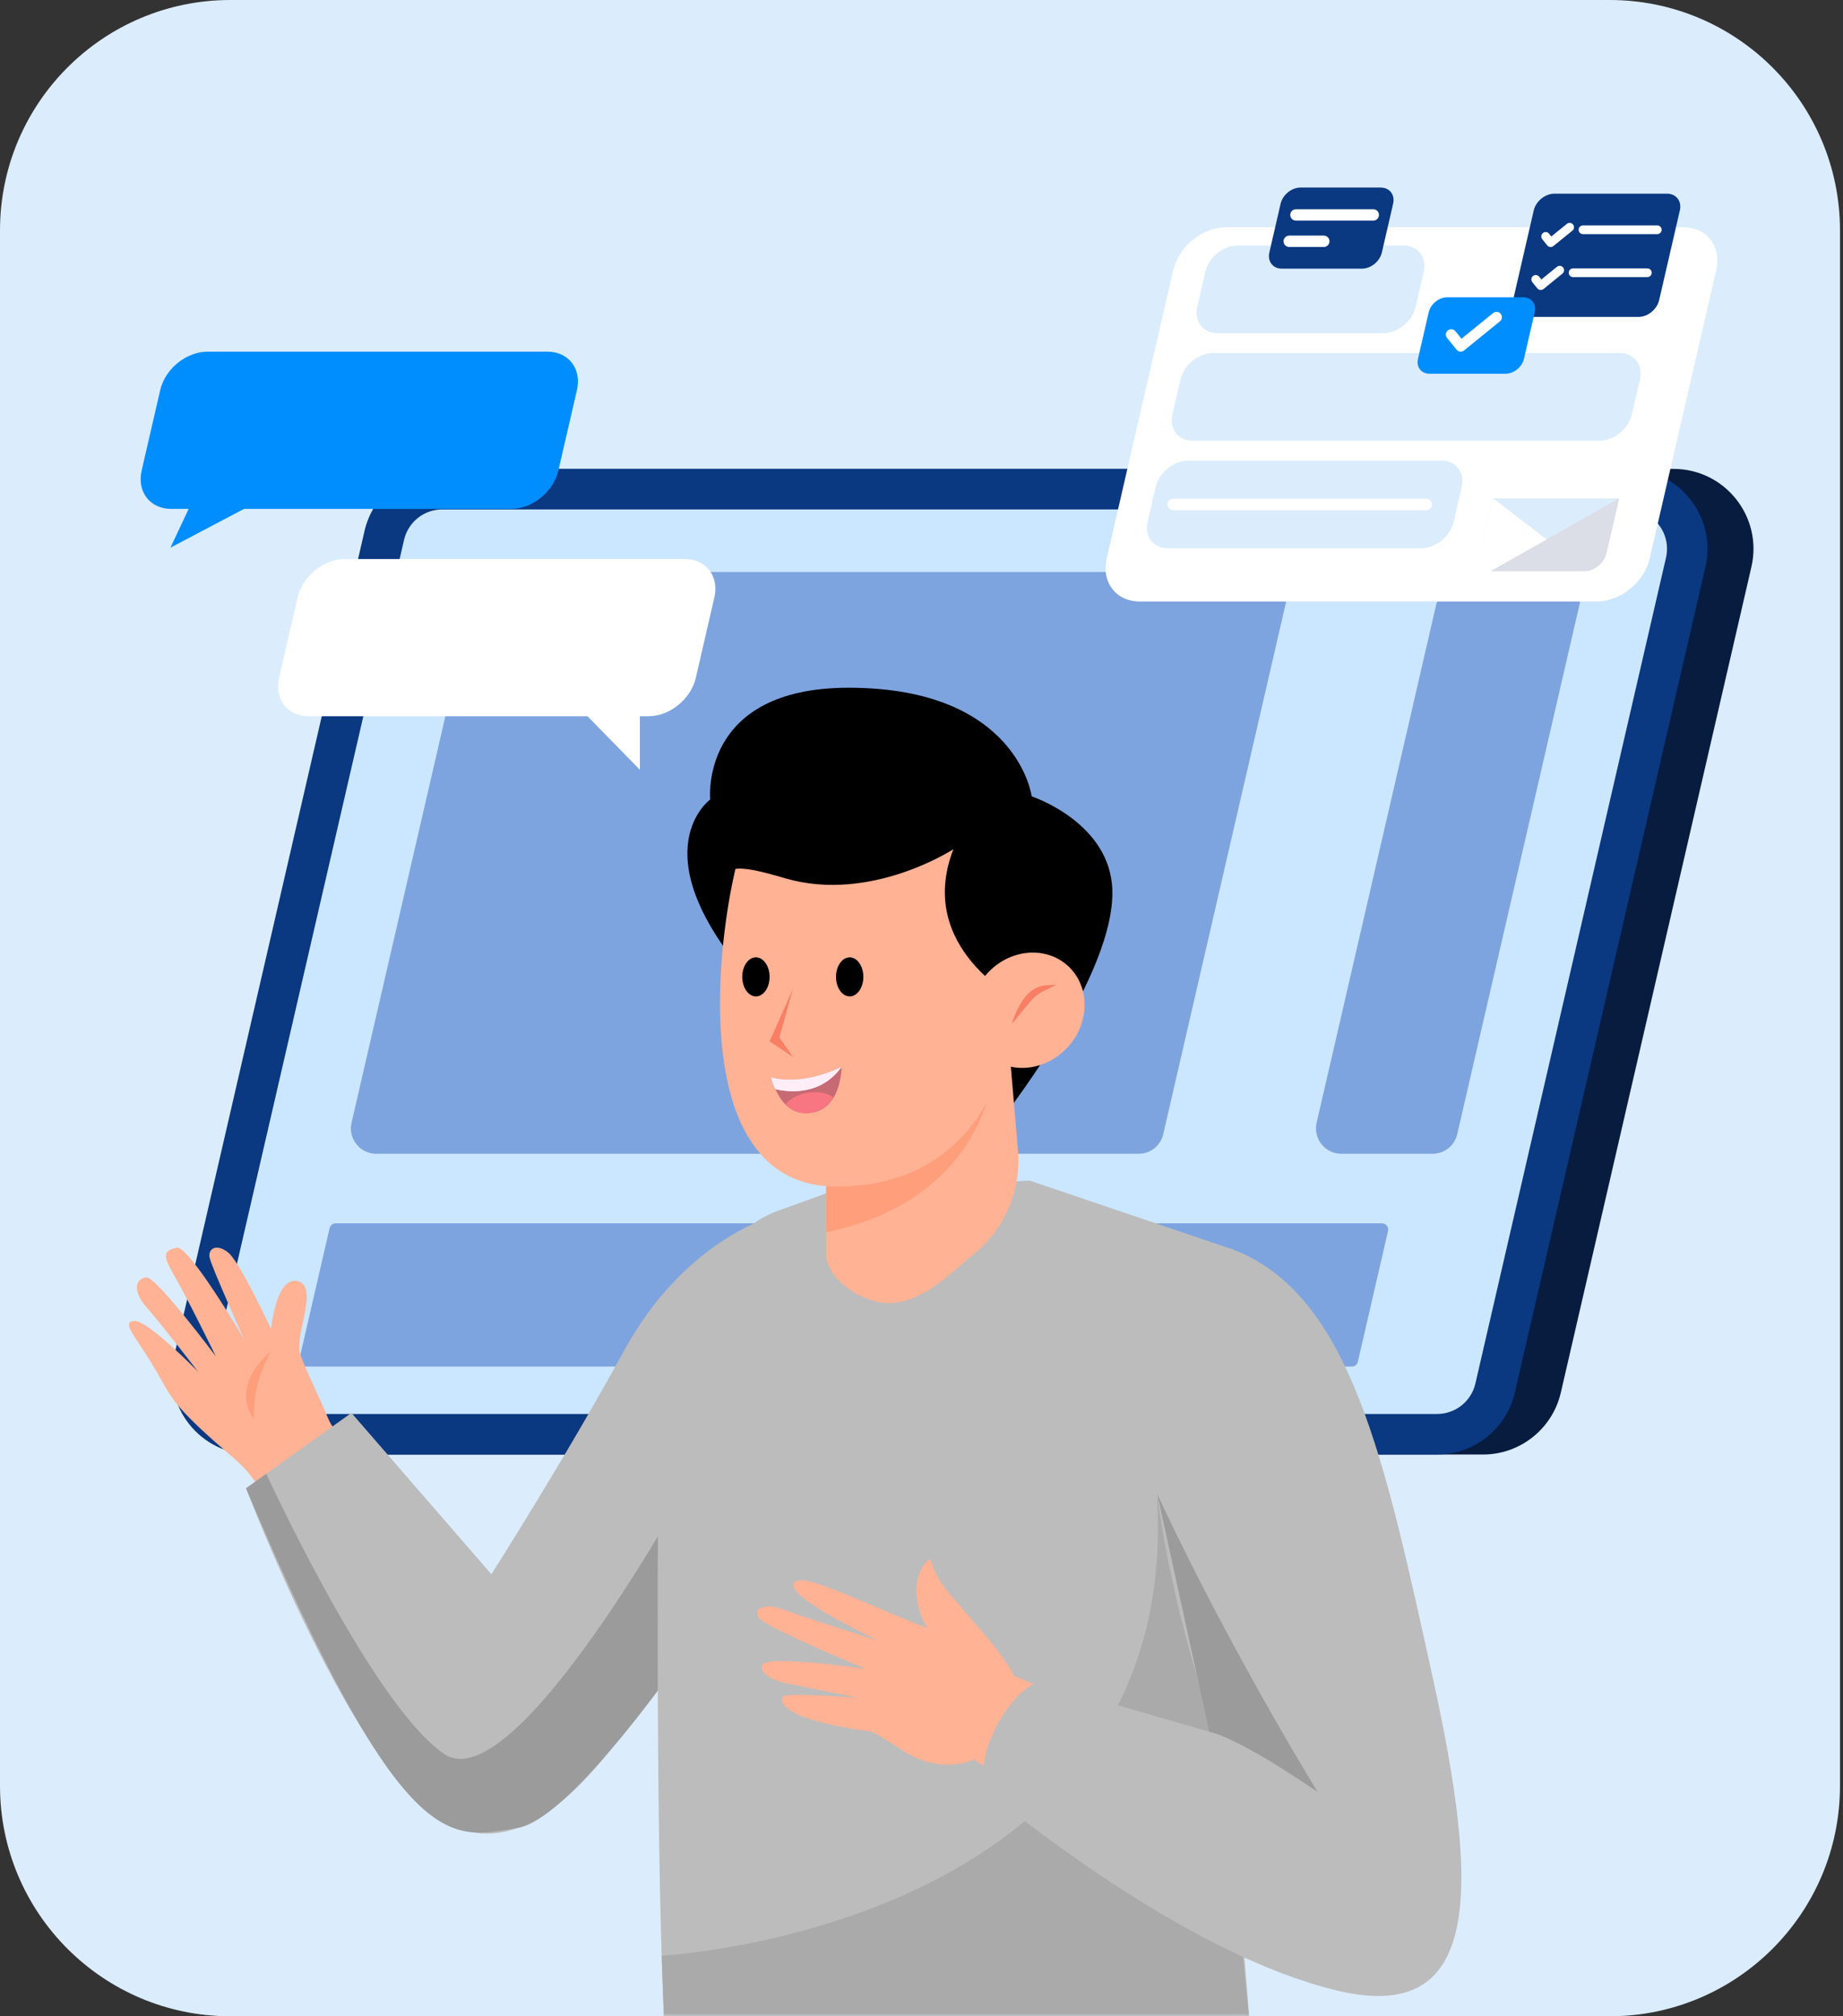 <svg width="320" height="350" viewBox="0 0 320 350" fill="none" xmlns="http://www.w3.org/2000/svg">
<rect x="0" y="0" width="320" height="350" fill="#333333" stroke="none"/>
<path d="M0 40C0 17.909 17.909 0 40 0H279.477C301.568 0 319.477 17.909 319.477 40V310C319.477 332.091 301.568 350 279.477 350H40C17.909 350 0 332.091 0 310V40Z" fill="#DBECFC"/>
<path d="M181.56 185.817C181.285 181.916 178.04 178.894 174.131 178.894H144.343C143.401 178.894 142.639 179.656 142.639 180.597C142.639 181.538 143.401 182.301 144.343 182.301H146.759C147.549 182.301 148.203 182.911 148.259 183.697L155.64 288.347C156.004 293.517 151.909 297.912 146.726 297.912H122.026C120.52 297.912 119.301 299.133 119.301 300.638C119.301 302.142 120.52 303.364 122.026 303.364H181.859C186.178 303.364 189.592 299.7 189.288 295.391L181.56 185.817Z" fill="#5B40D1"/>
<path d="M257.478 252.486H51.716C42.786 252.486 36.177 244.178 38.186 235.476L71.273 92.158C72.727 85.858 78.337 81.395 84.803 81.395H290.567C299.498 81.395 306.106 89.704 304.097 98.405L271.01 241.725C269.556 248.025 263.946 252.488 257.48 252.488L257.478 252.486Z" fill="#071C3F"/>
<path d="M249.5 252.486H43.737C34.806 252.486 28.198 244.178 30.207 235.476L63.295 92.158C64.749 85.858 70.359 81.395 76.826 81.395H282.589C291.52 81.395 298.128 89.704 296.119 98.405L263.032 241.725C261.578 248.025 255.969 252.488 249.502 252.488L249.5 252.486Z" fill="#0A3881"/>
<path d="M43.737 245.452C41.637 245.452 39.682 244.51 38.373 242.865C37.066 241.221 36.587 239.106 37.06 237.06L70.148 93.738C70.87 90.611 73.616 88.427 76.826 88.427H282.589C284.689 88.427 286.644 89.37 287.951 91.014C289.26 92.658 289.737 94.775 289.265 96.821L256.178 240.139C255.456 243.266 252.71 245.451 249.5 245.451H43.737V245.452Z" fill="#CBE6FF"/>
<path d="M65.336 200.281C63.985 200.281 62.727 199.674 61.887 198.618C61.047 197.56 60.738 196.199 61.042 194.884L82.324 102.7C82.788 100.687 84.554 99.284 86.618 99.284H218.965C220.316 99.284 221.574 99.891 222.414 100.947C223.256 102.005 223.563 103.366 223.259 104.683L201.977 196.865C201.513 198.878 199.747 200.281 197.683 200.281H65.336Z" fill="#7EA4DF"/>
<path d="M53.047 237.222C52.715 237.222 52.405 237.072 52.197 236.812C51.99 236.552 51.914 236.217 51.99 235.893L57.228 213.197C57.343 212.701 57.778 212.355 58.286 212.355H148.09C148.422 212.355 148.733 212.506 148.94 212.765C149.148 213.025 149.224 213.361 149.148 213.685L143.909 236.38C143.794 236.876 143.359 237.222 142.851 237.222H53.047Z" fill="#7EA4DF"/>
<path d="M180.968 237.222C180.636 237.222 180.326 237.072 180.118 236.812C179.911 236.552 179.835 236.217 179.911 235.893L185.151 213.197C185.266 212.701 185.699 212.355 186.209 212.355H239.949C240.281 212.355 240.591 212.506 240.797 212.765C241.005 213.025 241.08 213.361 241.005 213.685L235.766 236.38C235.651 236.876 235.218 237.222 234.708 237.222H180.968Z" fill="#7EA4DF"/>
<path d="M232.9 200.281C231.549 200.281 230.293 199.674 229.451 198.618C228.609 197.56 228.303 196.199 228.606 194.884L249.888 102.7C250.352 100.687 252.118 99.284 254.183 99.284H270.013C271.364 99.284 272.623 99.891 273.463 100.947C274.304 102.005 274.611 103.366 274.308 104.683L253.025 196.865C252.562 198.878 250.796 200.281 248.731 200.281H232.9Z" fill="#7EA4DF"/>
<path d="M112.61 124.33H53.583C49.901 124.33 47.608 121.347 48.457 117.665L51.68 103.702C52.53 100.022 56.202 97.037 59.883 97.037H118.91C122.592 97.037 124.885 100.02 124.036 103.702L120.813 117.665C119.963 121.345 116.291 124.33 112.61 124.33Z" fill="white"/>
<path d="M111.105 121.524V133.624L99.539 121.798L111.105 121.524Z" fill="white"/>
<path d="M88.746 88.34H29.721C26.04 88.34 23.746 85.356 24.595 81.675L27.818 67.711C28.668 64.032 32.34 61.047 36.021 61.047H95.048C98.728 61.047 101.023 64.03 100.174 67.711L96.951 81.675C96.101 85.354 92.43 88.34 88.748 88.34H88.746Z" fill="#008EFF"/>
<path d="M46.578 86.12L29.592 95.069L33.655 86.424L46.578 86.12Z" fill="#008EFF"/>
<path d="M277.249 104.411H197.897C193.774 104.411 191.203 101.069 192.155 96.946L203.706 46.912C204.657 42.79 208.771 39.447 212.894 39.447H292.248C296.371 39.447 298.942 42.79 297.989 46.912L286.438 96.946C285.485 101.069 281.372 104.411 277.249 104.411Z" fill="white"/>
<path d="M240.146 57.838H211.419C208.88 57.838 207.298 55.78 207.885 53.241L209.277 47.209C209.864 44.67 212.397 42.613 214.934 42.613H243.66C246.199 42.613 247.781 44.67 247.195 47.209L245.802 53.241C245.216 55.78 242.683 57.838 240.146 57.838Z" fill="#DBECFC"/>
<path d="M246.75 95.181H202.797C200.258 95.181 198.676 93.124 199.263 90.585L200.655 84.553C201.242 82.014 203.774 79.957 206.312 79.957H250.263C252.802 79.957 254.384 82.014 253.798 84.553L252.405 90.585C251.819 93.124 249.286 95.181 246.747 95.181H246.75Z" fill="#DBECFC"/>
<path d="M277.68 76.509H207.109C204.57 76.509 202.988 74.452 203.575 71.913L204.967 65.881C205.554 63.342 208.086 61.285 210.624 61.285H281.195C283.734 61.285 285.316 63.342 284.73 65.881L283.337 71.913C282.751 74.452 280.218 76.509 277.68 76.509Z" fill="#DBECFC"/>
<path d="M236.485 46.633H222.553C221.006 46.633 220.041 45.379 220.398 43.833L222.354 35.359C222.711 33.812 224.255 32.558 225.801 32.558H239.733C241.28 32.558 242.245 33.812 241.888 35.359L239.932 43.833C239.575 45.379 238.032 46.633 236.485 46.633Z" fill="#0A3881"/>
<path d="M284.503 55.011H264.939C263.337 55.011 262.337 53.712 262.708 52.109L266.305 36.524C266.675 34.922 268.273 33.622 269.877 33.622H289.441C291.043 33.622 292.043 34.92 291.672 36.524L288.075 52.109C287.705 53.711 286.105 55.011 284.503 55.011Z" fill="#0A3881"/>
<path d="M268.372 41.043L269.241 42.12L272.533 39.447" stroke="white" stroke-width="1.52" stroke-linecap="round" stroke-linejoin="round"/>
<path d="M274.856 39.883H287.747" stroke="white" stroke-width="1.52" stroke-linecap="round" stroke-linejoin="round"/>
<path d="M266.648 48.503L267.519 49.582L270.809 46.907" stroke="white" stroke-width="1.52" stroke-linecap="round" stroke-linejoin="round"/>
<path d="M273.134 47.343H286.025" stroke="white" stroke-width="1.52" stroke-linecap="round" stroke-linejoin="round"/>
<path d="M203.695 87.569H247.646" stroke="white" stroke-width="1.98" stroke-linecap="round" stroke-linejoin="round"/>
<path d="M225.018 37.307H238.433" stroke="white" stroke-width="1.98" stroke-linecap="round" stroke-linejoin="round"/>
<path d="M223.853 41.885H229.845" stroke="white" stroke-width="1.98" stroke-linecap="round" stroke-linejoin="round"/>
<path d="M261.415 64.876H248.197C246.764 64.876 245.872 63.714 246.201 62.282L248.065 54.206C248.395 52.773 249.825 51.612 251.258 51.612H264.476C265.909 51.612 266.803 52.773 266.472 54.206L264.607 62.282C264.276 63.714 262.846 64.876 261.414 64.876H261.415Z" fill="#008EFF"/>
<path d="M251.976 58.076L253.621 60.112L259.841 55.06" stroke="white" stroke-width="1.86" stroke-linecap="round" stroke-linejoin="round"/>
<path d="M279.158 95.05H257.277L259.252 86.499H281.132L279.158 95.05Z" fill="#DBECFC"/>
<path d="M275.718 99.157H259.425C257.714 99.157 256.648 97.771 257.043 96.06L259.25 86.499L275.718 99.156V99.157Z" fill="white"/>
<path d="M258.821 99.157H275.114C276.825 99.157 278.531 97.771 278.925 96.06L281.132 86.499L258.821 99.156V99.157Z" fill="#DBDDE7"/>
<path d="M259.252 86.499H281.132L272.758 80.064C272.199 79.635 271.351 79.635 270.596 80.064L259.25 86.499H259.252Z" fill="white"/>
<mask id="mask0_333_593" style="mask-type:alpha" maskUnits="userSpaceOnUse" x="19" y="103" width="248" height="247">
<rect x="19.67" y="103.101" width="246.899" height="246.899" fill="#D9D9D9"/>
</mask>
<g mask="url(#mask0_333_593)">
<path d="M77.17 308.566C76.639 308.201 76.102 307.786 75.556 307.325C63.096 296.785 47.072 262.072 44.994 258.364C42.823 254.496 40.244 252.989 35.977 249.078C29.583 243.218 29.595 242.176 26.964 237.71C23.54 231.9 20.931 229.489 23.29 229.3C25.649 229.112 34.377 238.101 34.377 238.101C34.377 238.101 28.196 230.056 25.46 226.941C22.725 223.827 23.763 221.847 25.46 221.75C27.16 221.656 37.47 235.435 37.47 235.435C37.47 235.435 32.539 225.336 30.275 221.466C28.01 217.598 28.577 217.125 30.651 216.578C32.728 216.028 42.372 232.451 42.372 232.451C42.372 232.451 36.784 220.051 36.407 218.353C36.031 216.654 37.728 215.806 39.711 217.504C41.693 219.201 47.07 230.713 47.07 230.713C47.07 230.713 47.92 221.466 51.694 222.41C55.468 223.354 51.059 231.936 52.097 234.954C53.135 237.975 55.061 241.659 57.073 246.441C59.086 251.223 85.507 281.166 85.507 281.166" fill="#FFB294"/>
<path d="M47.132 234.491C47.132 234.491 43.735 239.777 44.112 246.318C44.112 246.318 39.456 241.16 47.132 234.491Z" fill="#FF9E7B"/>
<path d="M133.292 211.455C133.292 211.455 118.567 215.748 108.337 234.492C98.105 253.235 85.318 273.272 85.318 273.272L61.021 245.258L42.714 258.352C42.714 258.352 61.448 307.8 77.219 316.327C92.993 324.853 107.608 304.391 122.679 277.961C137.751 251.532 151.478 221.137 133.294 211.457L133.292 211.455Z" fill="#BCBCBC"/>
<path d="M46.234 255.83C46.234 255.83 64.719 296.114 77.145 304.481C89.571 312.849 120.509 255.83 120.509 255.83L129.137 272.023C129.137 272.023 101.475 315.456 89.818 317.322C78.161 319.188 70.156 323.032 42.714 258.348L46.236 255.828L46.234 255.83Z" fill="#9B9B9B"/>
<path d="M178.746 204.929L214.061 216.895C214.061 216.895 211.668 292.146 216.857 349.405C217.604 357.664 190.97 355.706 158.04 355.706C136.206 355.706 115.549 356.129 115.27 349.968C113.665 314.527 114.336 252.073 114.336 252.073C113.677 238.418 121.996 214.916 134.851 210.265L143.939 206.976L178.746 204.927V204.929Z" fill="#BCBCBC"/>
<path d="M114.887 339.484C114.887 339.484 204.93 334.744 200.925 260.358L204.946 243.114C204.946 243.114 214.478 324.42 216.857 350.206H115.27L114.887 339.484Z" fill="#AAAAAA"/>
<path d="M172.631 195.93C172.631 195.93 194.559 168.762 193.068 153.484C191.992 142.465 179.139 138.244 179.139 138.244C179.139 138.244 176.686 119.424 147.432 119.38C121.347 119.342 123.317 138.775 123.317 138.775C123.317 138.775 111.119 147.614 129.5 169.303C147.881 190.993 172.631 195.926 172.631 195.926V195.93Z" fill="black"/>
<path d="M175.135 180.7L176.748 199.688C177.343 206.699 174.377 213.539 168.849 217.893C165.208 220.763 158.988 227.777 151.938 225.872C149.131 225.114 147.19 223.837 145.494 222.141C144.435 221.082 144.005 219.984 143.45 218.514V188.27L175.133 180.7H175.135Z" fill="#FFB294"/>
<path d="M143.452 195.513L172.631 185.393C172.631 185.393 171.519 208.129 143.452 213.894V195.513Z" fill="#FF9E7B"/>
<path d="M175.552 178.97C175.552 178.97 172.74 205.973 145.274 205.973C117.808 205.973 125.033 158.723 128.621 147.395C131.577 134.728 162.562 134.979 170.591 145.016C175.951 151.714 175.55 178.97 175.55 178.97H175.552Z" fill="#FFB294"/>
<path d="M145.155 169.574C145.155 171.446 146.219 172.965 147.529 172.965C148.839 172.965 149.903 171.446 149.903 169.574C149.903 167.701 148.839 166.182 147.529 166.182C146.219 166.182 145.155 167.701 145.155 169.574Z" fill="black"/>
<path d="M128.876 169.574C128.876 171.446 129.94 172.965 131.25 172.965C132.56 172.965 133.624 171.446 133.624 169.574C133.624 167.701 132.56 166.182 131.25 166.182C129.94 166.182 128.876 167.701 128.876 169.574Z" fill="black"/>
<path d="M139.567 193.214C136.932 193.078 135.412 190.811 134.627 189.063C134.094 187.951 133.885 187.025 133.885 187.025C133.885 187.025 138.802 188.707 146.117 185.201C146.117 185.201 146.181 193.557 139.567 193.214Z" fill="#C76A74"/>
<path d="M146.117 185.203C142.57 190.101 137.244 189.659 134.627 189.065C134.094 187.953 133.885 187.027 133.885 187.027C133.885 187.027 138.802 188.709 146.117 185.203Z" fill="#FFEEF7"/>
<path d="M146.117 185.203C142.57 190.101 137.244 189.659 134.627 189.065C134.094 187.953 133.885 187.027 133.885 187.027C133.885 187.027 138.802 188.709 146.117 185.203Z" fill="#FFEEF7"/>
<path d="M139.567 193.214C142.239 193.352 143.808 192.068 144.744 190.492C143.738 189.765 142.117 189.416 140.355 189.671C138.589 189.925 137.13 190.723 136.373 191.709C137.184 192.527 138.23 193.146 139.565 193.214H139.567Z" fill="#F87682"/>
<path d="M165.536 147.409C165.536 147.409 151.208 156.787 136.375 152.472C127.448 149.874 126.037 149.983 122.68 154.869C122.68 154.869 124.712 133.448 140.561 131.69C156.411 129.932 174.203 139.068 178.413 144.651L177.031 173.733C177.031 173.733 158.84 164.678 165.536 147.409Z" fill="black"/>
<path d="M171.461 183.121C175.359 186.614 181.631 185.977 185.471 181.694C189.311 177.411 189.263 171.108 185.365 167.612C181.466 164.119 175.195 164.756 171.355 169.039C167.515 173.322 167.563 179.626 171.461 183.121Z" fill="#FFB294"/>
<path d="M178.391 172.626C180.426 170.591 182.009 171.156 183.479 170.93C181.444 171.948 180.494 172.219 179.409 173.304C178.324 174.39 176.357 177.035 175.678 177.713C176.017 176.357 177.273 173.745 178.391 172.626Z" fill="#F87E64"/>
<path d="M135.982 279.378C139.401 280.681 152.563 284.834 152.563 284.834C152.563 284.834 137.121 277.587 137.772 274.981C138.423 272.376 148.521 277.749 161.059 282.635C161.059 282.635 159.512 280.519 159.145 276.977C158.778 273.436 160.61 270.933 161.526 270.688C161.526 270.688 162.138 272.887 163.785 275.268C165.435 277.649 174.472 287.055 176.059 290.901L204.944 302.992L195.298 321.457C171.197 306.476 169.026 305.457 169.026 305.457C169.026 305.457 163.488 308.277 156.718 303.858C151.804 300.649 151.323 300.541 150.697 300.497C150.697 300.497 134.657 298.583 135.858 294.607C135.936 293.628 149.194 294.749 149.194 294.749L136.203 292.137C136.203 292.137 131.94 291.177 132.26 289.153C132.595 287.037 150.361 289.736 150.361 289.736C150.361 289.736 133.375 282.639 131.91 281.01C130.445 279.382 132.561 278.08 135.98 279.382L135.982 279.378Z" fill="#FFB294"/>
<path d="M214.063 216.896C205.284 213.561 189.034 234.917 210.922 300.878L181.019 292.24C176.868 290.853 166.26 307.314 172.92 312.276C178.943 316.906 207.237 339.582 232.173 345.538C257.11 351.495 257.042 328.745 248.764 291.203C240.487 253.662 234.558 224.683 214.063 216.896Z" fill="#BCBCBC"/>
<path d="M209.972 300.603C209.972 300.603 214.336 301.187 228.788 311.077C228.788 311.077 213.323 286.024 200.925 259.312L209.972 300.605V300.603Z" fill="#9B9B9B"/>
<path d="M133.624 180.766L137.694 171.609L135.32 180.087L137.694 183.479L133.624 180.766Z" fill="#F87E64"/>
</g>
</svg>
